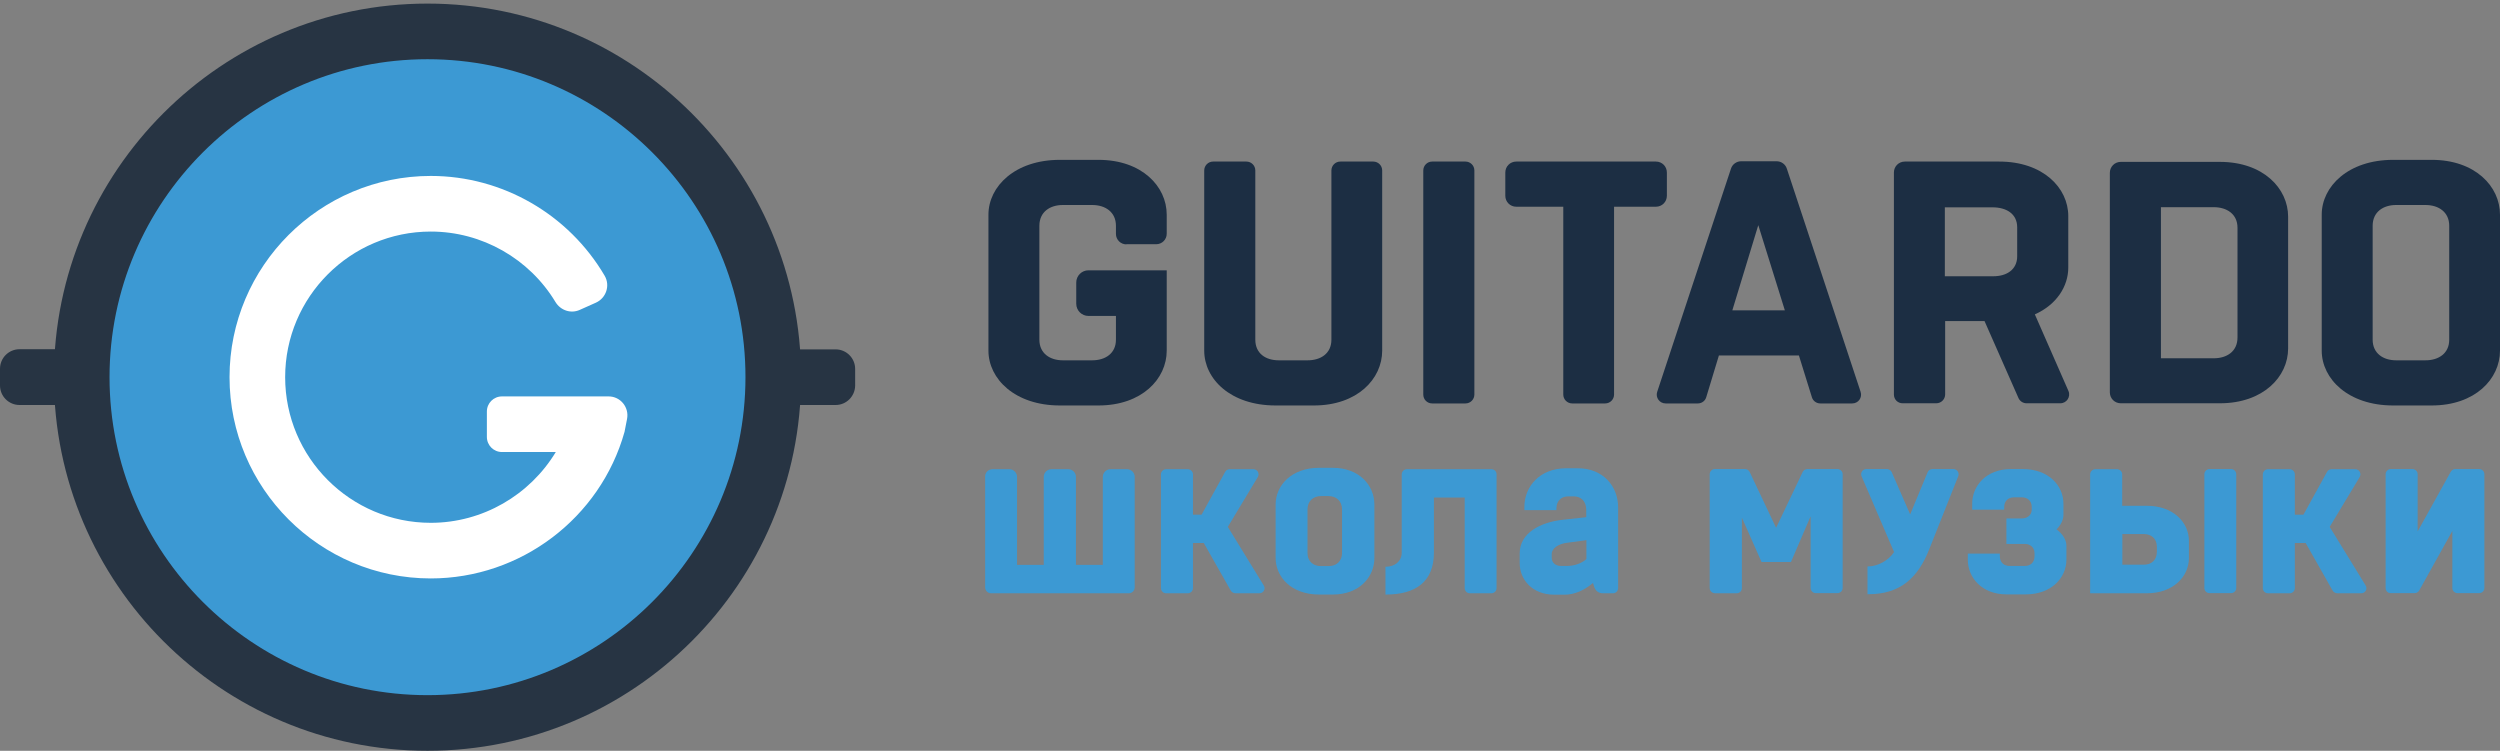<?xml version="1.0" encoding="utf-8"?>
<!-- Generator: Adobe Illustrator 22.1.0, SVG Export Plug-In . SVG Version: 6.00 Build 0)  -->
<svg version="1.1" xmlns="http://www.w3.org/2000/svg" xmlns:xlink="http://www.w3.org/1999/xlink" x="0px" y="0px"
	 viewBox="0 0 1600 480.5" style="enable-background:new 0 0 1600 480.5;" xml:space="preserve">
<rect x="0" y="0" width="1600" height="480.5" fill="#808080" stroke="none"/>
<style type="text/css">
	.st0{fill:#3C99D3;}
	.st1{fill:#273443;}
	.st2{fill:#FFFFFF;}
	.st3{fill:#1C2E43;}
</style>
<g id="Logo_1">
</g>
<g id="Logo_2">
	<g>
		<g>
			<g>
				
					<ellipse transform="matrix(0.707 -0.707 0.707 0.707 -90.556 264.185)" class="st0" cx="273.6" cy="241.4" rx="221.3" ry="221.3"/>
				<path class="st1" d="M273.6,480.5c-131.9,0-239.1-107.3-239.1-239.1C34.5,109.5,141.8,2.3,273.6,2.3
					c131.9,0,239.1,107.3,239.1,239.1C512.8,373.3,405.5,480.5,273.6,480.5z M273.6,37.9c-112.2,0-203.5,91.3-203.5,203.5
					c0,112.2,91.3,203.5,203.5,203.5c112.2,0,203.5-91.3,203.5-203.5C477.2,129.2,385.8,37.9,273.6,37.9z"/>
			</g>
			<path class="st1" d="M534.8,259.2H495v-35.6h39.8c6.9,0,12.5,5.6,12.5,12.5v10.7C547.2,253.6,541.7,259.2,534.8,259.2z"/>
			<path class="st1" d="M52.3,259.2H12.5c-6.9,0-12.5-5.6-12.5-12.5V236c0-6.9,5.6-12.5,12.5-12.5h39.8V259.2z"/>
			<g>
				<path class="st2" d="M275.7,370.2c-71,0-128.8-57.8-128.8-128.8c0-71,57.8-128.8,128.8-128.8c46,0,88.3,24.7,111.3,63.9
					c3.6,6.2,1,14.2-5.6,17.2l-10.3,4.6c-5.7,2.6-12.3,0.4-15.6-5c-16.7-27.7-47-45.1-79.8-45.1c-51.4,0-93.2,41.8-93.2,93.2
					c0,51.4,41.8,93.2,93.2,93.2c33.2,0,63.4-17.8,80-45.3h-34.4c-5.4,0-9.7-4.3-9.7-9.7v-16.2c0-5.4,4.3-9.7,9.7-9.7h68.2
					c7.6,0,13.3,7,11.8,14.5l-1.6,8.2C384.2,331.6,333.2,370.2,275.7,370.2z"/>
			</g>
		</g>
		<g>
			<path class="st3" d="M720.9,156.4c-3.7,0-6.7-3-6.7-6.7v-5.2c0-8.8-6.8-13.3-15.2-13.3h-18.8c-8.2,0-15,4.4-15,13.3v72.9
				c0,8.8,6.8,13.2,15,13.2h18.8c8.4,0,15.2-4.4,15.2-13.2v-15.2h-17.6c-4.3,0-7.8-3.5-7.8-7.8v-13.6c0-4.3,3.5-7.8,7.8-7.8h50.1
				v51.4c0,18.1-15.9,35.1-43.7,35.1h-24.7c-28.7,0-45.7-17-45.7-35.1v-87c0-18.1,17-35.1,45.7-35.1h24.7c27.8,0,43.7,17,43.7,35.1
				v12.2c0,3.7-3,6.7-6.7,6.7H720.9z"/>
			<path class="st3" d="M840.9,259.5h-24.5c-28.9,0-45.7-17-45.7-35.1V109.1c0-3.1,2.5-5.7,5.7-5.7h21.3c3.1,0,5.7,2.5,5.7,5.7
				v108.3c0,8.8,6.6,13.2,15,13.2h18.5c8.4,0,15.2-4.4,15.2-13.2V109.1c0-3.1,2.5-5.7,5.7-5.7h21.1c3.1,0,5.7,2.5,5.7,5.7v115.3
				C884.6,242.5,868.7,259.5,840.9,259.5z"/>
			<path class="st3" d="M910.9,252.5V109.1c0-3.1,2.5-5.7,5.7-5.7h21.3c3.1,0,5.7,2.5,5.7,5.7v143.4c0,3.1-2.5,5.7-5.7,5.7h-21.3
				C913.4,258.2,910.9,255.7,910.9,252.5z"/>
			<path class="st3" d="M1000.5,252.5V132.3h-30.1c-3.9,0-7-3.1-7-7v-14.9c0-3.9,3.1-7,7-7h89.4c3.9,0,7,3.1,7,7v14.9
				c0,3.9-3.1,7-7,7H1033v120.2c0,3.1-2.5,5.7-5.7,5.7h-21.1C1003.1,258.2,1000.5,255.7,1000.5,252.5z"/>
			<path class="st3" d="M1143.6,108l47.2,142.8c1.2,3.7-1.5,7.4-5.4,7.4H1165c-2.5,0-4.7-1.6-5.4-4l-8.3-26.7h-51.2l-8.1,26.7
				c-0.7,2.4-2.9,4-5.4,4H1066c-3.9,0-6.6-3.8-5.4-7.4l47.2-142.8c0.9-2.9,3.6-4.8,6.6-4.8h22.6C1140,103.2,1142.7,105.1,1143.6,108
				z M1108.7,198.6h33.6l-17-54.5L1108.7,198.6z"/>
			<path class="st3" d="M1212.1,252.5V110.4c0-3.9,3.1-7,7-7h60.4c28,0,44.2,16.8,44.2,34.9v32.9c0,12.1-7.5,23.8-21.4,30l21.5,49
				c1.6,3.7-1.1,7.9-5.2,7.9h-21.6c-2.2,0-4.3-1.3-5.2-3.4l-21.7-49.2h-25.2v46.9c0,3.1-2.5,5.7-5.7,5.7h-21.3
				C1214.6,258.2,1212.1,255.7,1212.1,252.5z M1244.7,132.6v44.2h31.1c8.4,0,15.2-4.2,15.2-12.8v-18.5c0-8.8-7.1-12.8-15.7-12.8
				H1244.7z"/>
			<path class="st3" d="M1350.3,110.6c0-3.9,3.1-7,7-7h63.4c27.8,0,43.7,17,43.7,35.1v84.3c0,18.1-15.9,35.1-43.7,35.1h-63.4
				c-3.9,0-7-3.1-7-7V110.6z M1383,132.6v96.7h33.8c8.4,0,15.2-4.4,15.2-13.3v-70.2c0-8.8-6.8-13.2-15.2-13.2H1383z"/>
			<path class="st3" d="M1531.6,259.5c-28.7,0-45.7-17-45.7-35.1v-87c0-18.1,17-35.1,45.7-35.1h24.7c27.8,0,43.7,17,43.7,35.1v87
				c0,18.1-15.9,35.1-43.7,35.1H1531.6z M1552.3,230.6c8.4,0,15.2-4.4,15.2-13.2v-72.9c0-8.8-6.8-13.3-15.2-13.3h-18.8
				c-8.2,0-15,4.4-15,13.3v72.9c0,8.8,6.8,13.2,15,13.2H1552.3z"/>
			<path class="st0" d="M635.2,300.3H646c2.7,0,4.9,2.2,4.9,4.9v56.3h17.1v-56.3c0-2.7,2.2-4.9,4.9-4.9h10.8c2.7,0,4.9,2.2,4.9,4.9
				v56.3h17.2v-56.3c0-2.7,2.2-4.9,4.9-4.9h10.6c2.7,0,4.9,2.2,4.9,4.9v70.7c0,2.1-1.7,3.8-3.8,3.8h-88.1c-2.1,0-3.8-1.7-3.8-3.8
				v-70.7C630.3,302.5,632.5,300.3,635.2,300.3z"/>
			<path class="st0" d="M787.7,378l-17.3-30.5h-6.9v28.9c0,1.8-1.5,3.3-3.3,3.3h-13.9c-1.8,0-3.3-1.5-3.3-3.3v-72.8
				c0-1.8,1.5-3.3,3.3-3.3h13.9c1.8,0,3.3,1.5,3.3,3.3v25.8h5.5l15.1-27.4c0.6-1.1,1.7-1.7,2.9-1.7h15.2c2.6,0,4.1,2.8,2.8,5
				l-19.2,31.9l23,37.5c1.4,2.2-0.2,5-2.8,5h-15.4C789.4,379.6,788.3,379,787.7,378z"/>
			<path class="st0" d="M844.2,380.5c-17.7,0-27.8-11.2-27.8-23.4v-34.2c0-12.3,10.2-23.5,27.8-23.5h8.8c16.9,0,26.6,11.2,26.6,23.5
				v34.2c0,12.2-9.6,23.4-26.6,23.4H844.2z M850.3,362.3c4.7,0,8.6-2.7,8.6-8.6v-27.6c0-5.7-3.9-8.6-8.6-8.6h-4.9
				c-4.7,0-8.6,2.9-8.6,8.6v27.6c0,5.9,3.9,8.6,8.6,8.6H850.3z"/>
			<path class="st0" d="M957.8,303.6v72.8c0,1.8-1.5,3.3-3.3,3.3h-13.8c-1.8,0-3.3-1.5-3.3-3.3v-58h-19.7v35.3
				c0,18.5-11.6,26.8-30.6,26.8h-0.4v-17.8h0.4c5.3,0,10-3.3,10-9v-50.1c0-1.8,1.5-3.3,3.3-3.3h54
				C956.4,300.3,957.8,301.7,957.8,303.6z"/>
			<path class="st0" d="M1035.6,324.7v51.7c0,1.8-1.5,3.3-3.3,3.3h-6.6c-2.4,0-4.5-1.5-5.3-3.8l-0.9-2.8c-5.5,4.7-11.9,7.5-18.1,7.5
				h-6.6c-14.3,0-22.2-9.8-22.2-20.2v-6.2c0-13.3,13.5-19.9,27.1-21.5l15.5-1.7v-4.7c0-5.7-3.6-8.6-7.8-8.6h-4
				c-3.9,0-7.3,2.6-7.3,7.8v1h-20.5v-2c0-13.1,9.8-24.8,26.7-24.8h6.9C1026,299.4,1035.6,311.3,1035.6,324.7z M1015.3,357.8v-12.1
				l-12.6,1.7c-5.2,0.7-9.6,3.4-9.6,7.2v2.4c0,3.4,2.9,5.2,5.7,5.2h3.7C1007.2,362.3,1012.1,360.7,1015.3,357.8z"/>
			<path class="st0" d="M1094.2,376.3v-72.8c0-1.8,1.5-3.3,3.3-3.3h19.3c1.3,0,2.4,0.7,3,1.9l16.9,35.7l17-35.7
				c0.5-1.1,1.7-1.9,3-1.9h19.3c1.8,0,3.3,1.5,3.3,3.3v72.8c0,1.8-1.5,3.3-3.3,3.3h-13.9c-1.8,0-3.3-1.5-3.3-3.3v-45.9l-12.6,29.3
				h-18.8l-12.6-28.4v45.1c0,1.8-1.5,3.3-3.3,3.3h-13.9C1095.7,379.6,1094.2,378.2,1094.2,376.3z"/>
			<path class="st0" d="M1210.7,302.2l11.8,27l11.2-27c0.5-1.2,1.7-2,3-2h13.5c2.3,0,3.9,2.3,3.1,4.5l-18.5,46.6
				c-7.3,18.7-18.8,29-39,29h-0.6v-17.8h0.6c5.7,0,12.9-3.7,16.4-9.2l-20.8-48.5c-0.9-2.2,0.7-4.6,3-4.6h13.4
				C1209,300.3,1210.2,301,1210.7,302.2z"/>
			<path class="st0" d="M1284.1,331.8h10c3.2,0,6.2-2,6.2-5.7v-1.6c0-4.2-3-6.2-6.2-6.2h-5.2c-3.3,0-6.2,2-6.2,6.2v1.7h-20.5v-3.9
				c0-11.3,8.9-22.1,24.8-22.1h7.6c16.7,0,26,10.8,26,22.1v7.2c0,3.3-1.7,6.5-4.4,9.3c3.9,2.9,6.3,6.7,6.3,10.5v8.9
				c0,11.5-9.5,22.2-26,22.2h-12.3c-15.9,0-24.8-10.8-24.8-22.2v-3.9h20.5v1.7c0,4.2,2.9,6.2,6.2,6.2h9.8c3.3,0,6.2-2,6.2-6.2v-2
				c0-3.7-2.9-5.9-6.2-5.9h-11.8V331.8z"/>
			<path class="st0" d="M1358.3,323.7h15.6c17.2,0,27,10.8,27,22.4v11.1c0,11.6-9.8,22.5-27,22.5h-36.2v-76.1c0-1.8,1.5-3.3,3.3-3.3
				h13.9c1.8,0,3.3,1.5,3.3,3.3V323.7z M1358.3,341.7v19.7h13.8c4.6,0,8.3-2.7,8.3-8.3v-3c0-5.6-3.7-8.3-8.3-8.3H1358.3z
				 M1410.8,376.3v-72.8c0-1.8,1.5-3.3,3.3-3.3h13.8c1.8,0,3.3,1.5,3.3,3.3v72.8c0,1.8-1.5,3.3-3.3,3.3h-13.8
				C1412.3,379.6,1410.8,378.2,1410.8,376.3z"/>
			<path class="st0" d="M1492.9,378l-17.3-30.5h-6.9v28.9c0,1.8-1.5,3.3-3.3,3.3h-13.9c-1.8,0-3.3-1.5-3.3-3.3v-72.8
				c0-1.8,1.5-3.3,3.3-3.3h13.9c1.8,0,3.3,1.5,3.3,3.3v25.8h5.5l15.1-27.4c0.6-1.1,1.7-1.7,2.9-1.7h15.2c2.6,0,4.1,2.8,2.8,5
				l-19.2,31.9l23,37.5c1.4,2.2-0.2,5-2.8,5h-15.4C1494.6,379.6,1493.5,379,1492.9,378z"/>
			<path class="st0" d="M1526.8,376.3v-72.8c0-1.8,1.5-3.3,3.3-3.3h13.9c1.8,0,3.3,1.5,3.3,3.3v36.6l21.2-38.2
				c0.6-1,1.7-1.7,2.9-1.7h15.3c1.8,0,3.3,1.5,3.3,3.3v72.8c0,1.8-1.5,3.3-3.3,3.3h-13.9c-1.8,0-3.3-1.5-3.3-3.3v-36.5l-21.2,38.1
				c-0.6,1-1.7,1.7-2.9,1.7h-15.3C1528.2,379.6,1526.8,378.2,1526.8,376.3z"/>
		</g>
	</g>
</g>
</svg>
